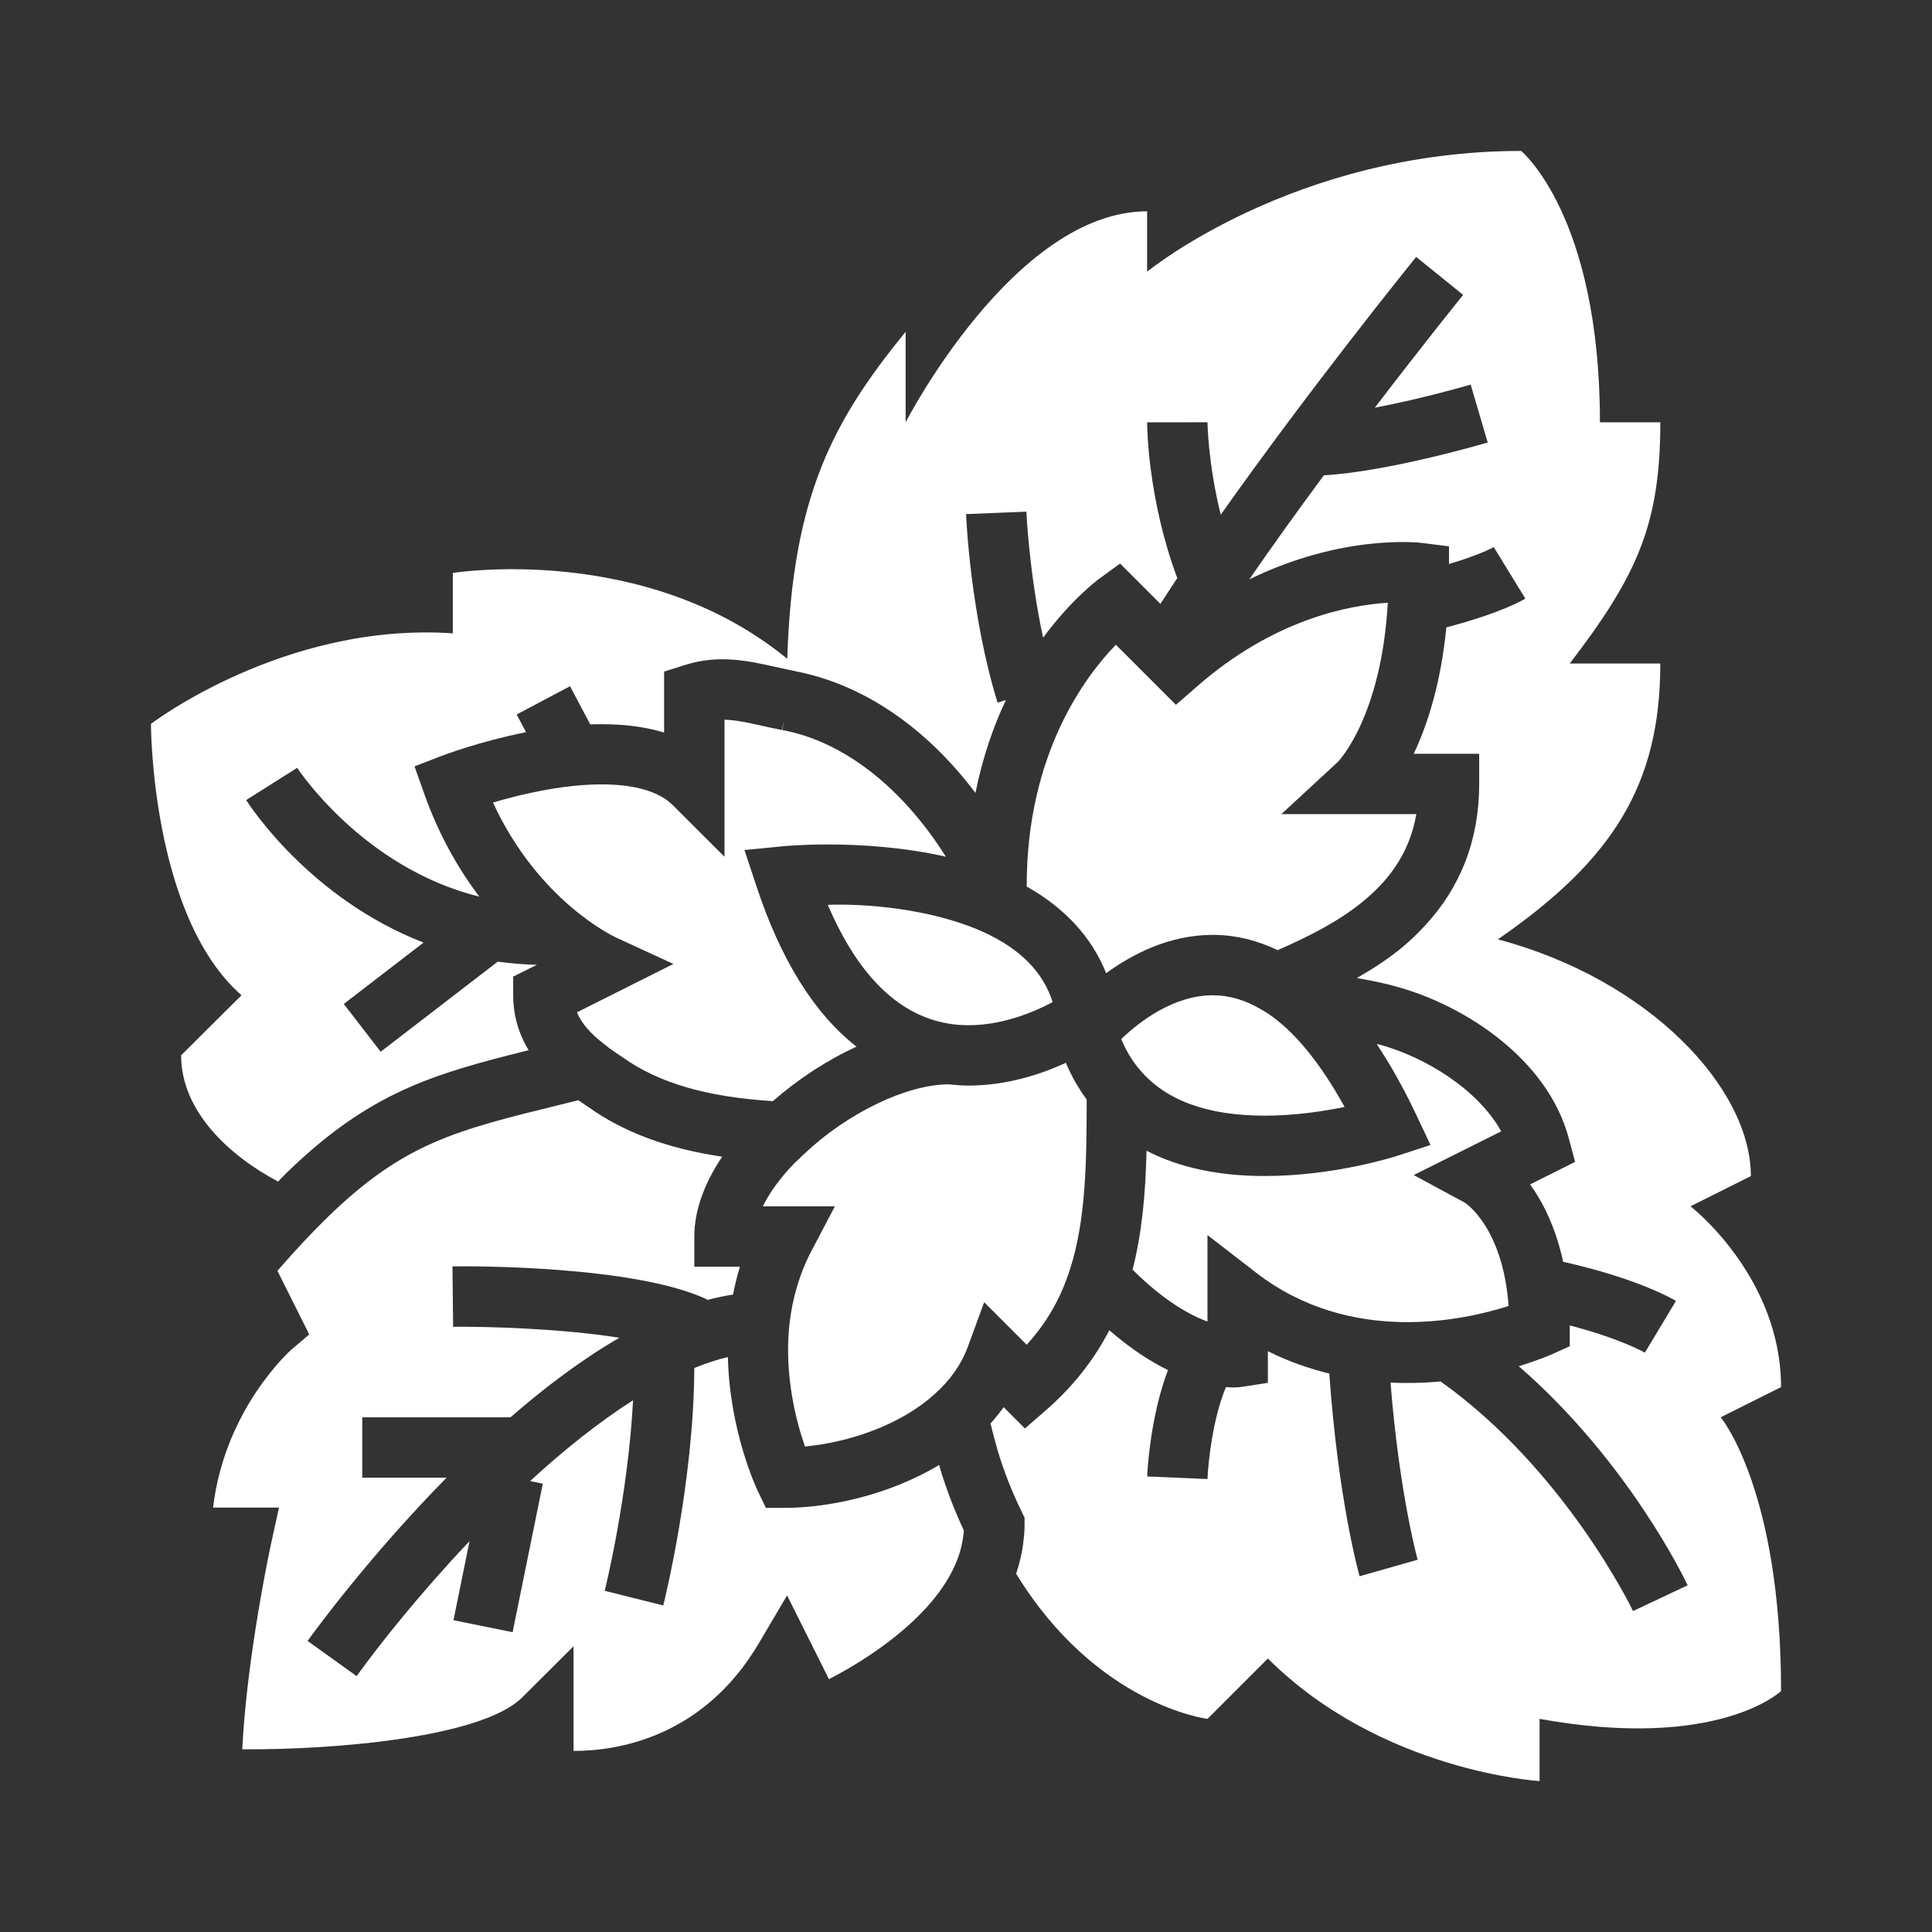 <svg id="ICONS" enable-background="new 0 0 64 64" height="64" viewBox="0 0 64 64" width="64" xmlns="http://www.w3.org/2000/svg"><rect x="0" y="0" width="64" height="64" fill="#333333" stroke="none"/><g fill="#ffffff"><path d="m35.447 42.039c.524-1.619.55-3.56.551-5.615-.271-.367-.503-.772-.689-1.217-.815.374-1.95.754-3.222.754-.216 0-.437-.018-.657-.041-1.39 0-3.359.948-4.791 2.306l-.322.305c-.466.48-.822.971-1.047 1.43h2.387l-.771 1.466c-.394.749-.643 1.584-.74 2.481-.169 1.687.239 3.207.52 4.01 1.409-.134 3.129-.684 4.285-1.729.524-.462.896-.992 1.112-1.582l.539-1.469 1.409 1.409c.67-.738 1.134-1.552 1.436-2.508z"/><path d="m42.492 33.953c-.261-.225-.48-.384-.686-.498-.558-.332-1.083-.485-1.633-.485-1.307 0-2.438.888-2.995 1.416-.013.012-.025.022-.037.033.16.387.366.728.617 1.02.848 1.011 2.237 1.519 4.141 1.519.996 0 1.943-.145 2.642-.289-.654-1.186-1.341-2.097-2.049-2.716z"/><path d="m59 45.95c0-3.67-3-5.99-3-5.99l2-1c0-2.9-3.34-6.5-8.37-7.84v-.01c3.79-2.62 5.37-5.11 5.37-9.13h-3c2.23-2.91 3-4.61 3-7.99h-2c0-6.85-2.61-8.99-2.61-8.99-7.52 0-12.39 4-12.39 4v-2c-4.41 0-8 6.99-8 6.99v-3c-2.36 2.899-3.75 5.38-3.92 10.819h-.02c-4.72-3.859-11.06-2.829-11.06-2.829v2c-5.58-.381-10 3-10 3s0 6.359 3 8.989l-2 1.99c0 1.864 1.606 3.33 3.212 4.183.085-.086.178-.188.262-.271 2.738-2.664 4.811-3.283 8.038-4.081-.34-.563-.512-1.172-.512-1.82v-.618l.786-.393c-.448-.009-.879-.046-1.297-.104l-3.879 2.986-1.221-1.584 2.642-2.033c-3.76-1.453-5.769-4.55-5.877-4.721l1.691-1.068c.023.037 2.171 3.311 6.034 4.268-.682-.902-1.332-2.021-1.822-3.398l-.326-.918.909-.351c.064-.024 1.258-.478 2.787-.781l-.312-.587 1.768-.936.67 1.264c.931-.031 1.75.055 2.446.271v-2.02l.7-.221c1.123-.354 2.109-.13 2.978.064.131.029.263.058.395.086.035.007.068.016.104.022.032.006.063.012.094.018.003 0 .006.002.009.002.016.004.031.006.049.01l-.001.003c2.258.431 4.344 1.858 5.986 4.035.237-1.175.594-2.202 1.008-3.075l-.275.085c-.898-2.902-1.038-6.11-1.044-6.245l1.998-.082c.001.024.09 2.018.554 4.176.931-1.261 1.78-1.895 1.858-1.952l.691-.505 1.337 1.337c.181-.281.366-.565.559-.854-.985-2.64-.999-5.057-.999-5.161l2-.002c0 .018.016 1.369.439 3.063 2.953-4.183 6.295-8.32 6.474-8.54l1.555 1.258c-.026.032-1.286 1.592-2.926 3.737 1.582-.3 3.153-.758 3.176-.765l.564 1.918c-.136.04-3.313.968-5.427 1.086-.828 1.118-1.677 2.296-2.471 3.448 3.082-1.506 5.602-1.223 5.739-1.205l.877.11v.586c1.058-.316 1.479-.557 1.483-.56l1.046 1.705c-.084.052-.807.478-2.617.954-.184 1.87-.631 3.241-1.081 4.187h2.169v1c0 1.845-.611 3.42-1.805 4.702-.218.234-.449.463-.706.677-.476.402-1.004.741-1.543 1.05.447.076.884.164 1.293.278 2.352.643 5.038 2.447 5.727 5.025l.211.787-1.492.746c.421.579.847 1.414 1.096 2.563 2.445.549 3.61 1.22 3.738 1.296l-1.031 1.714c-.009-.005-.805-.463-2.489-.902 0 .016.002.028.002.044v.646l-.589.266c-.061.027-.465.202-1.102.395 3.633 3.155 5.508 7.071 5.596 7.258l-1.81.853c-.022-.047-2.239-4.66-6.373-7.605-.521.048-1.078.065-1.66.037.295 3.703.893 5.846.899 5.868l-1.924.547c-.03-.105-.709-2.54-1.003-6.714-.672-.166-1.355-.399-2.035-.741v1.048l-.847.132c-.044.007-.151.021-.313.021-.063 0-.148-.007-.229-.012-.432 1.021-.589 2.49-.612 3.046l-1.998-.086c.011-.238.112-2.013.69-3.523-.577-.281-1.231-.702-1.943-1.319-.51.979-1.192 1.856-2.091 2.64l-.704.613-.707-.706c-.132.188-.277.367-.434.542.079.316.16.633.245.922.2.665.456 1.316.782 1.988l.101.207v.227c0 .199-.014.384-.04.568-.038.371-.129.723-.239 1.064 2.673 4.364 6.339 4.808 6.339 4.808l2-2c3.76 3.75 9 4.06 9 4.06v-2.06c5.92 1.069 8-.921 8-.921 0-6.689-2-9.069-2-9.069z"/><path d="m41.899 38.957c-1.541 0-2.849-.283-3.918-.837-.034 1.376-.142 2.695-.464 3.938 1.029 1.026 1.89 1.503 2.482 1.719v-2.864l1.611 1.246c3.134 2.423 6.906 1.573 8.364 1.103-.19-2.619-1.438-3.414-1.451-3.422l-1.692-.914 2.898-1.449c-.763-1.374-2.489-2.452-4.024-2.872-.031-.009-.067-.013-.1-.021.448.678.881 1.438 1.298 2.32l.484 1.025-1.078.352c-.083.028-2.097.676-4.41.676z"/><path d="m45.973 19.967c-1.29.079-3.779.549-6.314 2.767l-.704.615-1.991-1.991c-1.028 1.061-2.953 3.627-2.953 7.982-.001.01-.001.017-.002.027 1.269.712 2.159 1.685 2.634 2.871.859-.627 2.088-1.269 3.532-1.269.737 0 1.457.175 2.149.505.992-.433 2.054-.959 2.881-1.658.958-.798 1.516-1.718 1.713-2.847h-4.471l1.875-1.734c.004-.006 1.434-1.458 1.651-5.268z"/><path d="m27.422 29.974c1.026 2.402 2.415 3.73 4.137 3.955 1.339.172 2.617-.363 3.312-.733-.322-1.005-1.081-1.77-2.304-2.325-1.738-.783-3.967-.944-5.145-.897z"/><path d="m25.899 24.181-.185-.037c-.113-.02-.295-.061-.476-.102-.458-.103-.856-.192-1.238-.201v4.541l-1.707-1.705c-.569-.57-1.687-.797-3.23-.65-1.025.1-2.03.35-2.733.558 1.501 3.254 3.971 4.423 4.085 4.476l1.892.871-3.195 1.602c.146.354.434.692.88 1.036l.053.04c.157.132.313.236.446.325l.136.091c1.202.855 2.791 1.314 4.975 1.451.852-.745 1.806-1.364 2.771-1.804-1.396-1.093-2.508-2.87-3.319-5.328l-.392-1.186 1.242-.123c.025-.003.629-.062 1.535-.062 1.085 0 2.492.089 3.894.405-1.438-2.284-3.389-3.824-5.42-4.195l.058-.313z"/><path d="m31.11 48.528c-1.699 1.024-3.711 1.422-5.11 1.422h-.63l-.272-.568c-.044-.092-.929-1.978-.986-4.428-.364.085-.736.211-1.112.362-.018 3.782-.986 7.697-1.029 7.867l-1.939-.486c.009-.036.772-3.119.939-6.312-1.156.739-2.315 1.668-3.411 2.678l.421.086-1 4.92-1.959-.398.532-2.62c-1.628 1.722-2.976 3.407-3.74 4.473l-1.625-1.166c.157-.219 1.999-2.762 4.604-5.407h-2.793v-2h4.91c1.14-.993 2.36-1.913 3.606-2.636-1.958-.312-4.435-.375-5.506-.364l-.021-2c.617-.012 6.05-.029 8.438 1.096l-.009.02c.289-.078.577-.139.864-.183.062-.314.137-.623.229-.923h-1.511v-1c0-.849.324-1.752.923-2.644-1.817-.269-3.258-.808-4.443-1.652l-.103-.068c-.068-.046-.145-.099-.22-.151l-.588.146c-3.457.848-5.192 1.273-7.702 3.716-.524.509-1.086 1.108-1.677 1.789l1.054 2.107-.595.508c-.021.019-2.203 1.947-2.591 5.229h2.183l-.265 1.213c-.009.041-.797 3.687-.951 6.794 3.219.021 7.966-.419 9.27-1.716l1.705-1.698v3.468h.01c1.408 0 4.273-.424 6.129-3.569l.934-1.583 1.388 2.775c1.647-.849 4.23-2.619 4.455-4.798.007-.045.012-.085.015-.123-.321-.688-.579-1.362-.788-2.056-.012-.037-.022-.082-.033-.12z"/></g></svg>